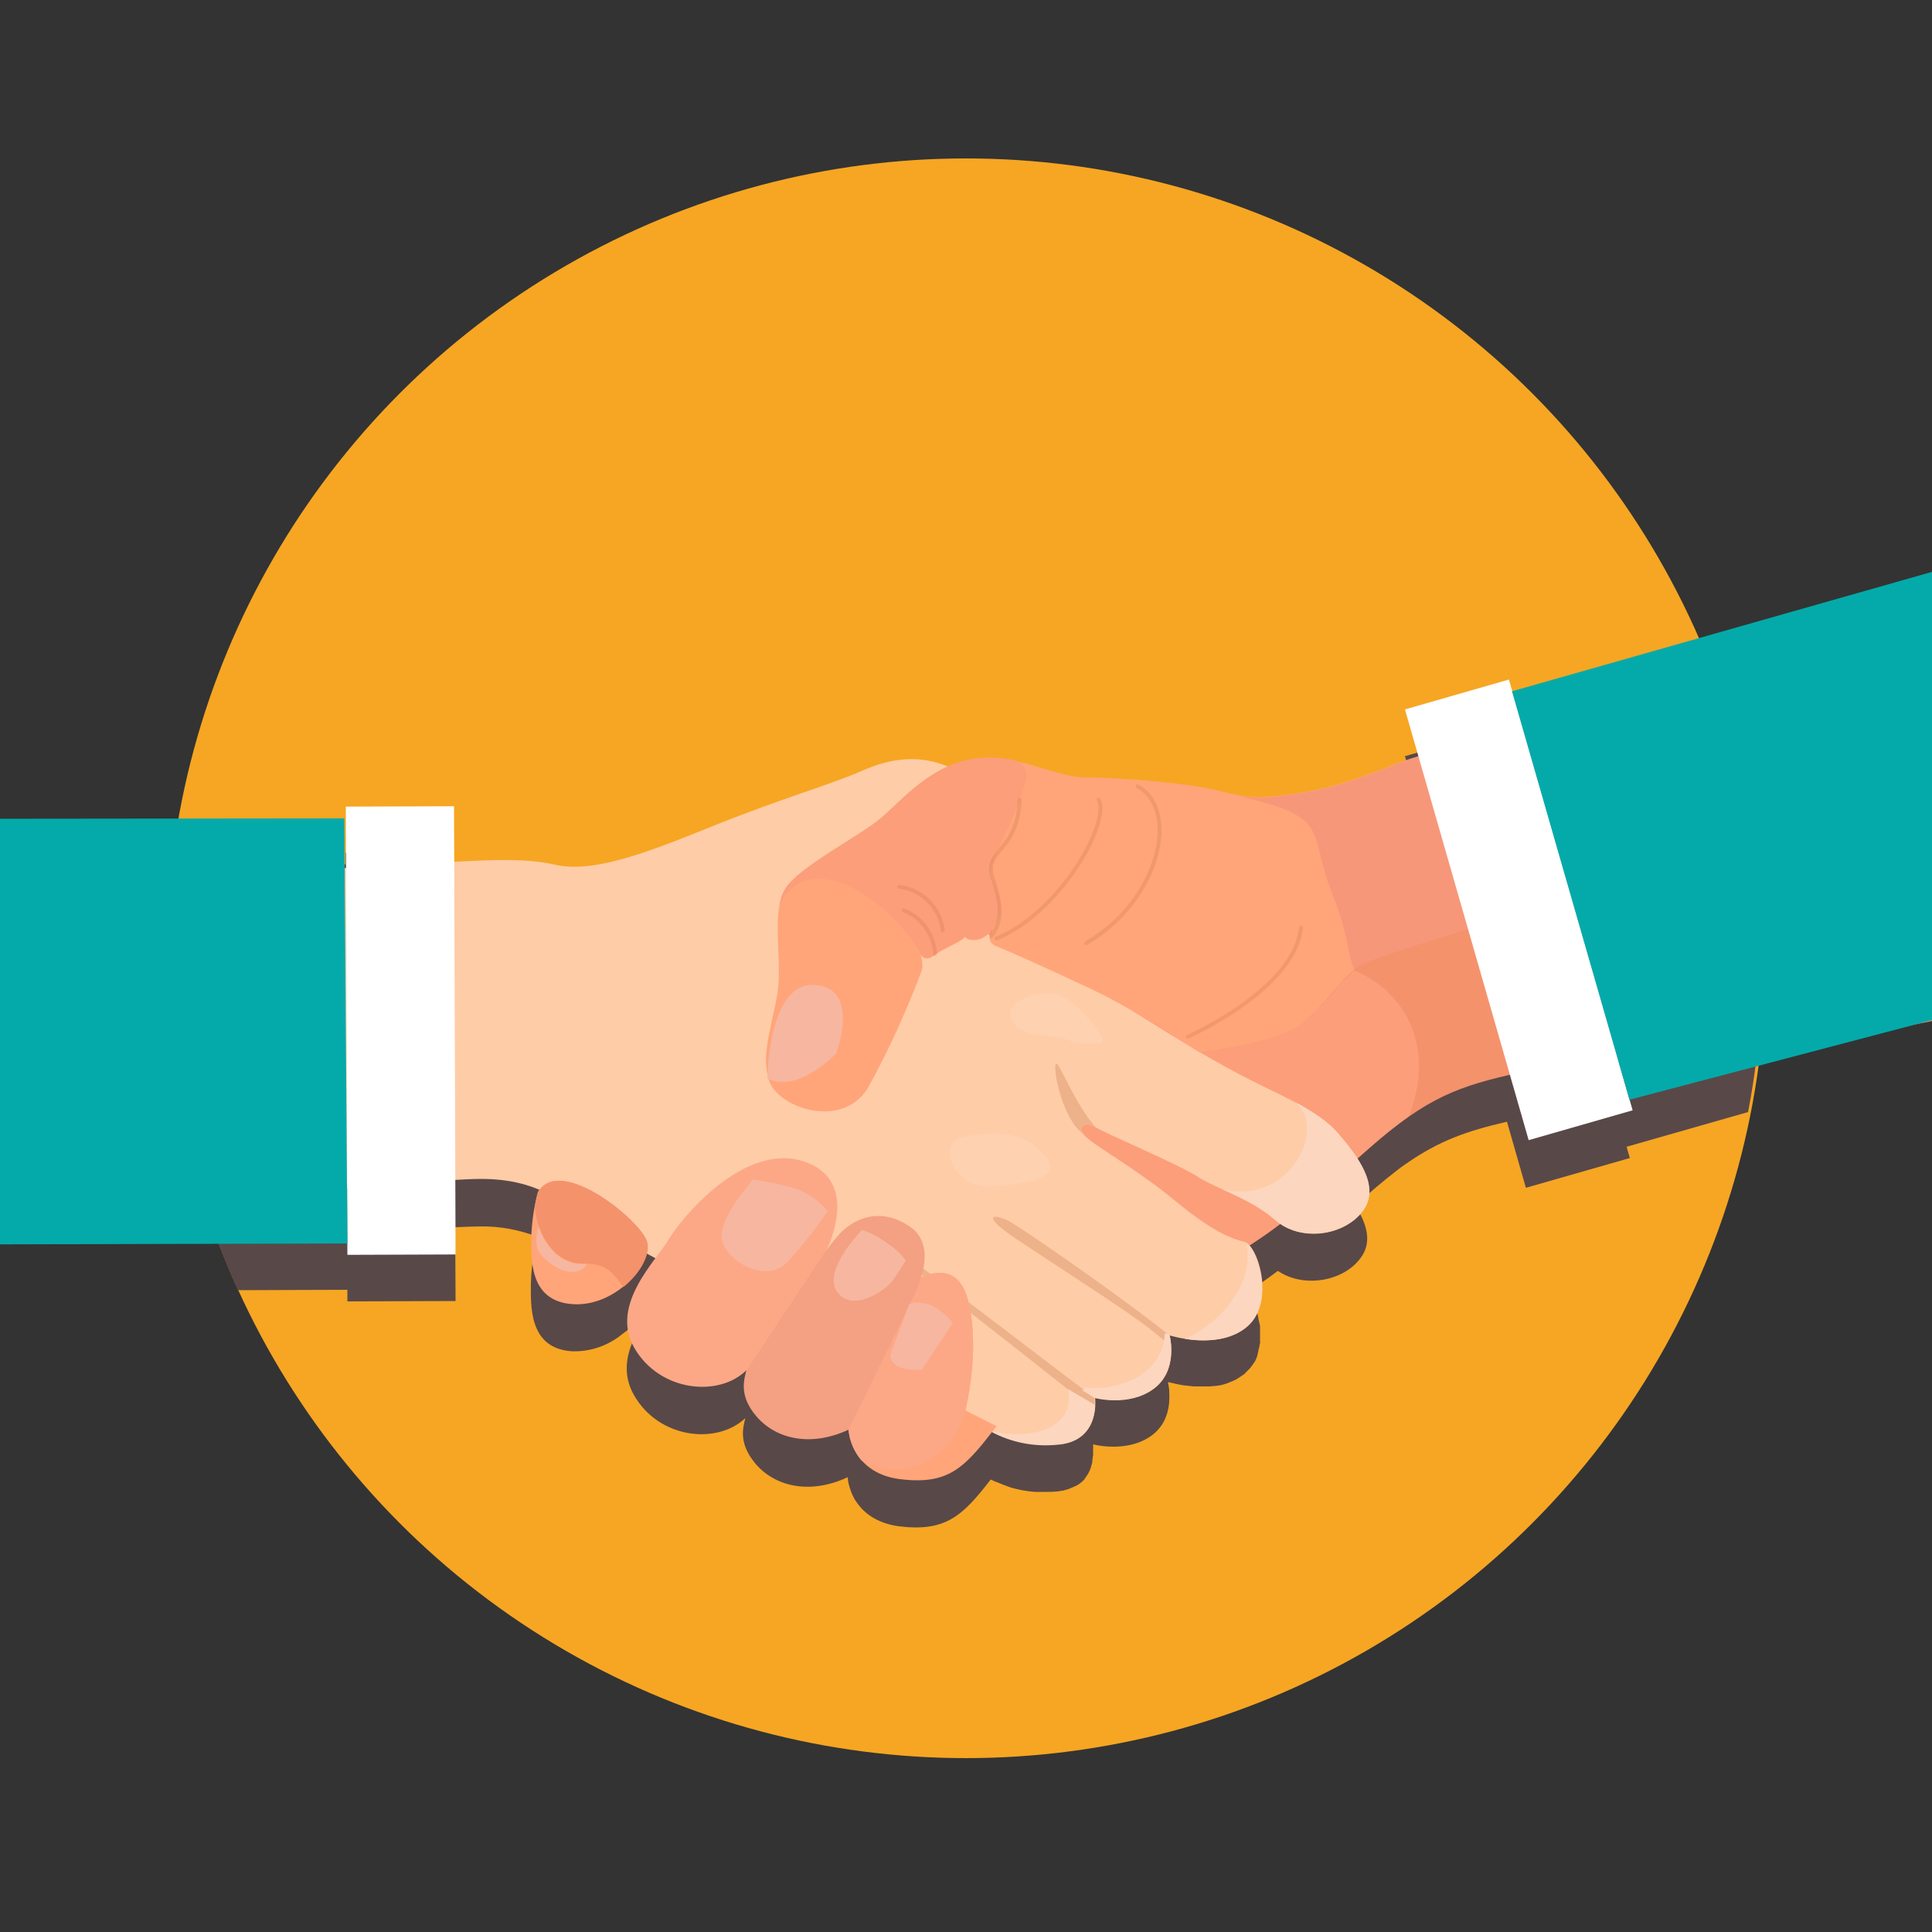<?xml version="1.0" encoding="utf-8"?>
<!-- Generator: Adobe Illustrator 22.0.1, SVG Export Plug-In . SVG Version: 6.00 Build 0)  -->
<svg version="1.1" id="Calque_1" xmlns="http://www.w3.org/2000/svg" xmlns:xlink="http://www.w3.org/1999/xlink" x="0px" y="0px"
	 viewBox="0 0 500 500" style="enable-background:new 0 0 500 500;" xml:space="preserve">
<rect x="0" y="0" width="500" height="500" fill="#333333" stroke="none"/>
<style type="text/css">
	.st0{fill:#F6A623;}
	.st1{fill:#594848;}
	.st2{fill:#F4926C;}
	.st3{fill:#FC9E7A;}
	.st4{fill:#FECCA7;}
	.st5{fill:#EDB28A;}
	.st6{fill:#FCD6BE;}
	.st7{fill:#FFA579;}
	.st8{fill:#FCA886;}
	.st9{fill:#F4A082;}
	.st10{fill:#F79779;}
	.st11{fill:#F7B69F;}
	.st12{opacity:0.42;}
	.st13{opacity:0.44;fill:none;stroke:#AF6038;stroke-linecap:round;stroke-miterlimit:10;enable-background:new    ;}
	.st14{opacity:0.39;fill:#FFD9C0;enable-background:new    ;}
	.st15{fill:#FFFFFF;}
	.st16{fill:#04AAAA;}
</style>
<title>mains</title>
<g>
	<g id="Objects">
		<circle class="st0" cx="250" cy="248" r="207"/>
		<path class="st1" d="M390.5,188l-26.9,7.7l3.4,12c-3,0.9-5.2,1.7-6.7,2.3c-16.1,6.4-23.4,7.3-29.9,8.1c-0.6,0.1-1.1,0.1-1.6,0.2
			h-0.3l-1.5,0.1l0,0c-0.5,0-0.9,0-1.3,0h-0.2l-1.3-0.1H324c-0.4,0-0.8-0.1-1.3-0.1h-0.1c-0.4-0.1-0.9-0.1-1.3-0.2h-0.1
			c-0.9-0.1-1.9-0.3-2.9-0.6l0,0c-1.2-0.3-2.5-0.6-4-1c-6.5-1.6-24.2-3.2-33.1-3.2c-6,0-12-2.9-18.7-4.4l0,0h-0.2l-0.4-0.1l-1.4-0.2
			l-0.4-0.1c-0.5-0.1-1.1-0.1-1.7-0.2H258c-0.5,0-1-0.1-1.6-0.1h-0.2c-0.6,0-1.2,0-1.8,0H254c-0.6,0-1.2,0.1-1.9,0.2
			c-2.4,0.3-4.8,1-7,2c-8.9-3.8-16.9-1.3-22.5,1.2c-7.3,3.2-21,7.3-37.1,13.7s-31.5,12.9-42,10.5c-6.6-1.5-13.9-1.4-26.1-0.8v-14.3
			l-28,0.1l0.1,15.9v-12.9l-45.1,0.2c-0.9,8-1.4,16.1-1.4,24.1c0,29.6,6.3,58.9,18.6,85.9l28.3-0.1v3l28-0.1l-0.1-19.1
			c2.9-0.1,5.1-0.2,6.4-0.2c5.2-0.1,10.4,0.9,15.2,2.8c-0.1,0.1-0.2,0.3-0.3,0.4c0,0-0.4,1.5-0.9,3.8l0,0c-0.5,2.5-0.7,5-0.8,7.5
			c0,5.6-0.8,17,10.5,17.8c4.8,0.2,9.4-1.4,13.1-4.4l0,0l0,0l0.8-0.6l0.3-0.2l0.5-0.5l0.3-0.3l0.4-0.4l0.3-0.3l0.4-0.4
			c0.1-0.1,0.2-0.2,0.3-0.3l0.4-0.4l0.2-0.3l0.3-0.5l0.2-0.3l0.3-0.5l0.1-0.2c0.3-0.5,0.6-1,0.8-1.5c0-0.1,0.1-0.2,0.1-0.2
			c0.1-0.2,0.1-0.3,0.2-0.5s0.1-0.2,0.1-0.3s0.1-0.3,0.1-0.4l0.1-0.3l2.1,1.1c-4.5,6.1-10.1,14.6-5.2,23.1
			c6.4,11.2,21.4,12.9,28.8,5.9c-0.8,3-1.6,6.8,2.7,11.9c4.8,5.6,13.7,8.1,23.8,3.4l0,0v0.1c0,0.3,0.1,0.6,0.1,0.9v0.1
			c0.2,1,0.5,2,0.9,3l0,0c0.4,1,0.9,1.9,1.6,2.8l0,0c2.1,2.9,5.6,5.1,10.6,5.8c12.2,1.5,16.5-2.7,23.8-12.1l1.3,0.6h0.1
			c1.2,0.5,2.4,1,3.6,1.4l0.3,0.1c0.5,0.1,1,0.3,1.6,0.4l0.4,0.1c1.4,0.3,2.8,0.5,4.2,0.6h0.6c0.6,0,1.1,0,1.7,0h0.7
			c0.8,0,1.6,0,2.5-0.1c0.4,0,0.9-0.1,1.3-0.2h0.3c0.4-0.1,0.8-0.2,1.1-0.3l0,0c0.4-0.1,0.7-0.2,1-0.4l0.3-0.1
			c0.3-0.1,0.6-0.3,0.9-0.4h0.1c0.3-0.2,0.5-0.3,0.8-0.5l0.2-0.1c0.2-0.2,0.4-0.4,0.6-0.5c0,0,0.1,0,0.1-0.1
			c0.2-0.2,0.4-0.4,0.6-0.6l0.1-0.2c0.1-0.2,0.3-0.4,0.4-0.6c0,0,0-0.1,0.1-0.1c0.1-0.2,0.3-0.5,0.4-0.7l0.1-0.2
			c0.1-0.2,0.2-0.4,0.3-0.6v-0.1c0.1-0.2,0.2-0.5,0.3-0.7c0-0.1,0-0.1,0-0.2c0.1-0.2,0.1-0.4,0.2-0.6v-0.1c0.1-0.2,0.1-0.5,0.1-0.7
			v-0.1c0-0.2,0.1-0.4,0.1-0.6l0,0c0-0.2,0-0.5,0.1-0.7v-0.1c0-0.1,0-0.2,0-0.4l0,0c0-0.2,0-0.3,0-0.5V375c0-0.1,0-0.2,0-0.3v-0.1
			c0-0.2,0-0.4,0-0.5l0,0c0-0.1,0-0.2,0-0.3c0,0,8.9,2.4,15.3-2.4c4.2-3.2,4.6-8.1,4.4-11.1l0,0c0-0.1,0-0.2,0-0.3
			c0-0.1,0-0.1,0-0.2c0-0.2,0-0.4-0.1-0.6V359c0-0.1,0-0.3-0.1-0.4v-0.1c0-0.1,0-0.3-0.1-0.4V358c0-0.1,0-0.2,0-0.2l0,0v-0.1h0.1
			l0,0c1.3,0.3,2.5,0.6,3.8,0.8l0,0l0.8,0.1h0.1l0.8,0.1h0.1l0.9,0.1l0,0h0.9h0.2h0.7h0.3h1l0,0h1h0.3l0.7-0.1h0.3
			c0.3,0,0.5-0.1,0.8-0.1h0.2c0.3-0.1,0.6-0.1,1-0.2l0.3-0.1l0.7-0.2l0.3-0.1l0.7-0.3l0.3-0.1c0.3-0.1,0.6-0.3,0.9-0.4l0.2-0.1
			c0.3-0.1,0.5-0.3,0.7-0.4l0.3-0.2c0.2-0.1,0.4-0.3,0.6-0.4c0.1-0.1,0.2-0.1,0.3-0.2c0.3-0.2,0.6-0.4,0.8-0.7
			c0.2-0.2,0.4-0.4,0.6-0.6l0.2-0.2c0.1-0.1,0.3-0.3,0.4-0.4l0.2-0.3c0.1-0.1,0.2-0.3,0.3-0.4c0.1-0.1,0.1-0.2,0.2-0.3
			c0.1-0.1,0.2-0.3,0.3-0.4l0.2-0.3l0.2-0.4l0.1-0.3c0.1-0.1,0.1-0.3,0.2-0.5l0.1-0.3l0.1-0.5c0-0.1,0.1-0.2,0.1-0.4
			c0-0.1,0.1-0.3,0.1-0.5s0-0.2,0.1-0.4s0.1-0.3,0.1-0.5l0.1-0.4c0-0.2,0-0.3,0.1-0.5s0-0.2,0-0.4s0-0.3,0-0.5s0-0.3,0-0.4
			s0-0.3,0-0.5s0-0.2,0-0.4s0-0.3,0-0.5s0-0.3,0-0.4s0-0.3,0-0.5l0,0c0-0.2,0-0.3,0-0.5s0-0.3,0-0.4l-0.1-0.4l-0.1-0.4
			c0-0.1,0-0.3-0.1-0.4s0-0.3-0.1-0.4s0-0.2,0-0.3c-0.3-1.4-0.7-2.7-1.3-4l0,0c-0.1-0.2-0.2-0.4-0.3-0.6l0,0
			c-0.1-0.2-0.2-0.4-0.3-0.5l0,0c-0.1-0.2-0.2-0.3-0.3-0.5l0,0l-0.3-0.5l0,0c-0.1-0.1-0.2-0.3-0.3-0.4l0,0c-0.1-0.1-0.1-0.1-0.2-0.2
			c2.8-1.8,5.5-3.7,8-5.6c6.6,4.5,16.9,2.8,21.4-3.3c3.2-4.2,1.5-9.2-1.4-13.6c3.7-3.3,7.2-6.3,10.7-9l1.3-1l0,0
			c0.4-0.3,0.9-0.6,1.3-0.9c8.5-5.9,15.6-8.4,26-10.8l4.9,17.1l26.9-7.7l-4.1-14.2l0,0l3.2,11.3l31.5-9c7.2-37.5,4-76.3-9.3-112
			l-52.7,15.1L390.5,188z M256.1,254.1L256.1,254.1c0-0.1,0-0.1,0-0.2C256.2,253.9,256.2,254,256.1,254.1z M256.6,252.9L256.6,252.9
			L256.6,252.9z M379.8,252.4L379.8,252.4L379.8,252.4L379.8,252.4z"/>
		<path class="st2" d="M352.3,249.6c-5.6,4-8.9,10.5-15.3,15.3s-26.6,7.3-26.6,7.3s-15.3-10.5-27.4-16.1s-21-9.7-25-11.3
			c-2.4-1-2-2.8-1.2-4.1c-1,1.1-2.6,2.5-4.5,2.5s-2.3-0.5-2.5-0.9c-0.8,1.4-5.3,2.9-8,4.9c-1.9,1.4-3,0.6-3.5-0.3
			c0.5,1.4,0.6,2.9,0.3,4.3c-3.9,10.3-8.5,20.2-13.7,29.9c-4.1,7.1-12.4,7.5-18.5,5c-26.2,61.5,51.6,83,51.6,83s36.3-30.7,57.3-42
			s33.9-26.6,46.8-36.3s21.8-11.3,41.2-15.3s58.1-3.2,96.9-11.3l-0.6-58.8C489.8,208.1,357.7,245.7,352.3,249.6z"/>
		<path class="st3" d="M350.7,251.2l-0.3-0.1c-4.6,4-7.8,9.5-13.5,13.8c-6.5,4.9-26.6,7.3-26.6,7.3s-15.3-10.5-27.4-16.1
			s-21-9.7-25-11.3c-2.4-1-2-2.8-1.2-4.1c-1,1.1-2.6,2.5-4.5,2.5s-2.3-0.5-2.5-0.9c-0.8,1.4-5.3,2.9-8,4.9c-1.9,1.4-3,0.6-3.5-0.3
			c0.5,1.4,0.6,2.9,0.3,4.3c-3.9,10.3-8.5,20.2-13.7,29.9c-4.1,7.1-12.4,7.5-18.5,5c-26.2,61.5,51.6,83,51.6,83s36.3-30.7,57.3-42
			s33.9-26.6,46.8-36.3c0.9-0.7,1.8-1.3,2.6-1.9C371.5,271.4,364.1,257,350.7,251.2z"/>
		<path class="st4" d="M0,222.2c35.5,4,59.7,4,90.4,2.4s42.8-3.2,53.3-0.8s25.8-4,42-10.5s29.9-10.5,37.1-13.7s18.6-6.5,30.7,4
			s25,24.2,25,24.2L255,241.5c0,0,26.6,12.9,39.5,21s21,12.9,29.1,17s17.8,8.1,22.6,13.7s11.3,13.7,6.5,20.2s-16.1,8.1-22.6,2.4
			s-15.3-8.1-20.2-11.3s-24.2-11.3-26.6-12.9s-5.6,0-1.6,3.2s12.9,8.1,22.6,16.1s14.5,9.7,17.8,10.5s8.1,15.3,0.8,21.8
			s-20.2,2.4-20.2,2.4s2.4,8.9-4,13.7s-15.3,2.4-15.3,2.4s1.6,11.3-9.7,12.1s-17.8-3.2-23.4-7.3s-80.7-39.6-92.8-47.7
			s-18.6-13.7-33.1-13.7S0,315,0,315V222.2z"/>
		<path class="st5" d="M303.1,348.3c-0.1-0.9-0.2-1.8-0.4-2.6c-9.7-8.1-38.7-28.3-42-29.9s-7.3-1.6,2.4,4.9
			c9.7,6.5,29.9,19.4,34.7,23.4C299.9,345.8,301.7,347.2,303.1,348.3z"/>
		<path class="st5" d="M237.7,327.5c-4-2.4-4.8-1.6,4.8,5.6c7,5.2,28.9,22.5,40.7,31.9c0.1-1,0.1-2.1,0-3.1l-0.4-0.5
			C274,354.9,241.7,329.9,237.7,327.5z"/>
		<path class="st6" d="M322.5,321.7c2.4,9.9-6.4,20.8-15.9,24.8c4.4,0.7,11.5,0.9,16.3-3.3C329.7,337.1,325.7,323.7,322.5,321.7z"/>
		<path class="st6" d="M302.7,345.7h0.1l-0.9-0.7l-0.5,0.3c-0.3,9.3-10.3,14.7-20.3,13.8l-1,0.7l3.2,2c0,0,8.9,2.4,15.3-2.4
			S302.7,345.7,302.7,345.7z"/>
		<path class="st6" d="M335.2,285.2c8.3,6.6-1.1,26.5-18.6,22.7c4.4,2,9.4,4.3,13.5,7.9c6.5,5.6,17.8,4,22.6-2.4s-1.6-14.5-6.5-20.2
			C343.6,290.2,339.6,287.6,335.2,285.2z"/>
		<path class="st5" d="M283.3,291.6l0.2,0.1c-5.1-5.9-8.7-15.1-9.9-16.3c-1.6-1.6,0.6,13.6,6.8,18.1l0,0
			C278.5,291.2,281.2,290.2,283.3,291.6z"/>
		<path class="st6" d="M273.6,373.9c8.4-0.6,9.7-7,9.8-10.3l-7-4.1c2,9.1-7.6,13.5-20.1,10.9C261.6,373.3,267.6,374.5,273.6,373.9z"
			/>
		<path class="st7" d="M499.6,159.6c0,0-123.1,31.9-139.2,38.4s-23.4,7.2-29.9,8s-9.7,0-16.1-1.6s-24.2-3.2-33.1-3.2
			s-17.8-6.4-29.1-4.8s-18.6,10.5-24.2,15.4s-21.8,12.9-25,18.6s-0.8,16.9-1.6,25c-0.8,8-4.8,16.9-2.4,24.2s19.4,12.9,25.8,1.6
			c5.3-9.6,9.8-19.6,13.7-29.9c0.8-2.4-0.8-5.6-0.8-5.6s0.8,4,4,1.6s8.9-4,8.1-5.6c0,0-0.8,1.6,2.4,1.6s5.7-4,5.7-4s-4,4,0,5.6
			s12.9,5.6,25,11.3c12.1,5.7,27.4,16.1,27.4,16.1s20.2-2.4,26.6-7.3s9.7-11.3,15.3-15.3S500,205.2,500,205.2L499.6,159.6z"/>
		<path class="st7" d="M257.9,369.1c-8.1,10.5-12.1,15.3-25,13.7s-15.3-13.7-12.1-20.2l15.3-30.7c0,0,11.3-8.1,14.5,4.9
			s-0.8,28.2-0.8,28.2L257.9,369.1z"/>
		<path class="st8" d="M236.1,331.9l-15.3,30.7c-2.3,5.1-1.5,11,2.1,15.3c13.4,7.2,24.5-3.1,26.9-12.8c0,0,4-15.3,0.8-28.3
			S236.1,331.9,236.1,331.9z"/>
		<path class="st9" d="M219.6,370c-10.1,4.7-19,2.2-23.8-3.4s-3.2-9.7-2.4-12.9s20.2-30.7,24.2-34.7s10.5-6.5,17.8-1.6
			s2.4,15.3,0.8,18.6S219.6,370,219.6,370z"/>
		<path class="st8" d="M193.3,354.5c-7.3,7.3-22.6,5.6-29.1-5.6s5.6-22.6,8.9-28.2s19.4-25,34.7-20.2s6.2,22.8,6.2,22.8L193.3,354.5
			z"/>
		<path class="st7" d="M139.2,308.5c5.6-9.7,26.6,7.3,28.2,12.9s-8.1,17-19.4,16.1s-10.5-12.1-10.5-17.8
			C137.7,316,138.2,312.2,139.2,308.5z"/>
		<path class="st2" d="M167.5,321.4c-1.6-5.6-22.6-22.6-28.2-12.9c0,0-0.4,1.5-0.9,3.8c0.5,7,5.1,14.7,12.2,14.7
			c5.8,0,7.5,1.5,10.7,6.1C165.7,329.6,168.4,324.6,167.5,321.4z"/>
		<path class="st3" d="M257.5,239.5c3.2-4.8,0.8-7.3-0.8-12.1s5.6-12.9,8.9-25.8l0,0c0.5-2.1-0.9-4.3-3-4.8
			c-3.4-0.8-6.9-0.9-10.3-0.5c-11.3,1.6-18.6,10.5-24.2,15.3s-21.8,12.9-25,18.6c-0.7,1.2-1.1,2.5-1.3,3.9
			c8-15.8,29.1-0.3,36.4,12.6l0.2,0.4l-0.1-0.3c0.6,0.9,1.6,1.7,3.5,0.3c2.8-2.1,7.3-3.6,8-4.9c0.1,0.4,0.7,0.9,2.5,0.9
			s3.4-1.3,4.5-2.5l-0.1,0.1C256.9,240.4,257.2,240,257.5,239.5z"/>
		<path class="st10" d="M345,231.9c3.8,9.3,3.6,14.4,5.5,19.2c0.6-0.5,1.1-1,1.8-1.4c5.6-4,147.7-44.4,147.7-44.4l-0.4-45.6
			c0,0-123.1,31.9-139.2,38.4s-23.4,7.2-29.9,8c-4.1,0.6-8.2,0.4-12.2-0.6l0,0C345.8,211.7,337.8,214.1,345,231.9z"/>
		<path class="st11" d="M230.4,350.5c0,4.8,8.1,4,8.1,4l8.1-12.1c0,0-3.2-4-6.5-4.9s-4.8,0-4.8,0L230.4,350.5z"/>
		<path class="st11" d="M230.4,322.3c-4.6-3.4-7.3-4-7.3-4s-10.5,10.5-6.4,16.1s12.9-0.8,14.5-3.2s3.2-4.9,3.2-4.9
			S233.7,324.7,230.4,322.3z"/>
		<path class="st11" d="M206.2,307.7c-3.7-1.1-7.5-1.9-11.3-2.4c0,0-8.9,9.7-8.1,15.3s11.4,11.9,17,6c3.8-4.2,7.3-8.6,10.4-13.2
			C212.1,310.9,209.3,308.9,206.2,307.7z"/>
		<path class="st11" d="M150.5,327.1c-5.4,0-9.3-4.4-11.1-9.6c-0.8,2.6-1,5.3,0.6,7.2c3.3,4,9.4,6.4,11.9,2.5
			C151.5,327.1,151,327.1,150.5,327.1z"/>
		<path class="st11" d="M198.6,279.1c8.1,4,17.8-6.5,17.8-6.5s6.5-17-5.6-17.7S198.6,279.1,198.6,279.1z"/>
		<g class="st12">
			<path class="st13" d="M257.9,242.9c16.7-6.9,29.6-30.3,26.4-36"/>
			<path class="st13" d="M263.9,207c-0.6,13.7-9.5,12.9-7,20.2s2.4,11.6-0.4,15.1"/>
			<path class="st13" d="M336.7,240c-1.6,16.1-29.3,28.3-29.3,28.3"/>
			<path class="st13" d="M233.9,235.6c4.7,1.8,7.8,6.3,8.1,11.3"/>
			<path class="st13" d="M232.7,229.5c5.9,0.7,10.6,5.4,11.3,11.3"/>
			<path class="st13" d="M294.4,203.5c10.9,5.9,6,29.3-13.3,40.6"/>
		</g>
		<path class="st14" d="M270.2,298.8c5,5.5-2.2,7.5-13.3,8.2s-14.5-11.9-7.3-12.9C260.9,292.4,265.7,293.8,270.2,298.8z"/>
		<path class="st14" d="M283.6,270c3.9,0.6,1.3-3.3-5.2-9.8s-17-1.4-16.9,2c0.2,6.9,10.7,5.2,14.7,6.9
			C278.6,270,281.1,270.3,283.6,270z"/>
		
			<rect x="379.1" y="177.6" transform="matrix(0.961 -0.276 0.276 0.961 -49.731 117.555)" class="st15" width="28" height="116"/>
		
			<rect x="89.7" y="208.7" transform="matrix(1 -3.490556e-03 3.490556e-03 1 -0.93 0.364)" class="st15" width="28" height="116"/>
		<polygon class="st16" points="-96,212 89.1,211.8 89.9,321.8 -96,322.3 		"/>
	</g>
</g>
<polygon class="st16" points="500,148 391.3,178.9 421.7,284.6 500,264 592,263.6 592,120.9 "/>
</svg>
